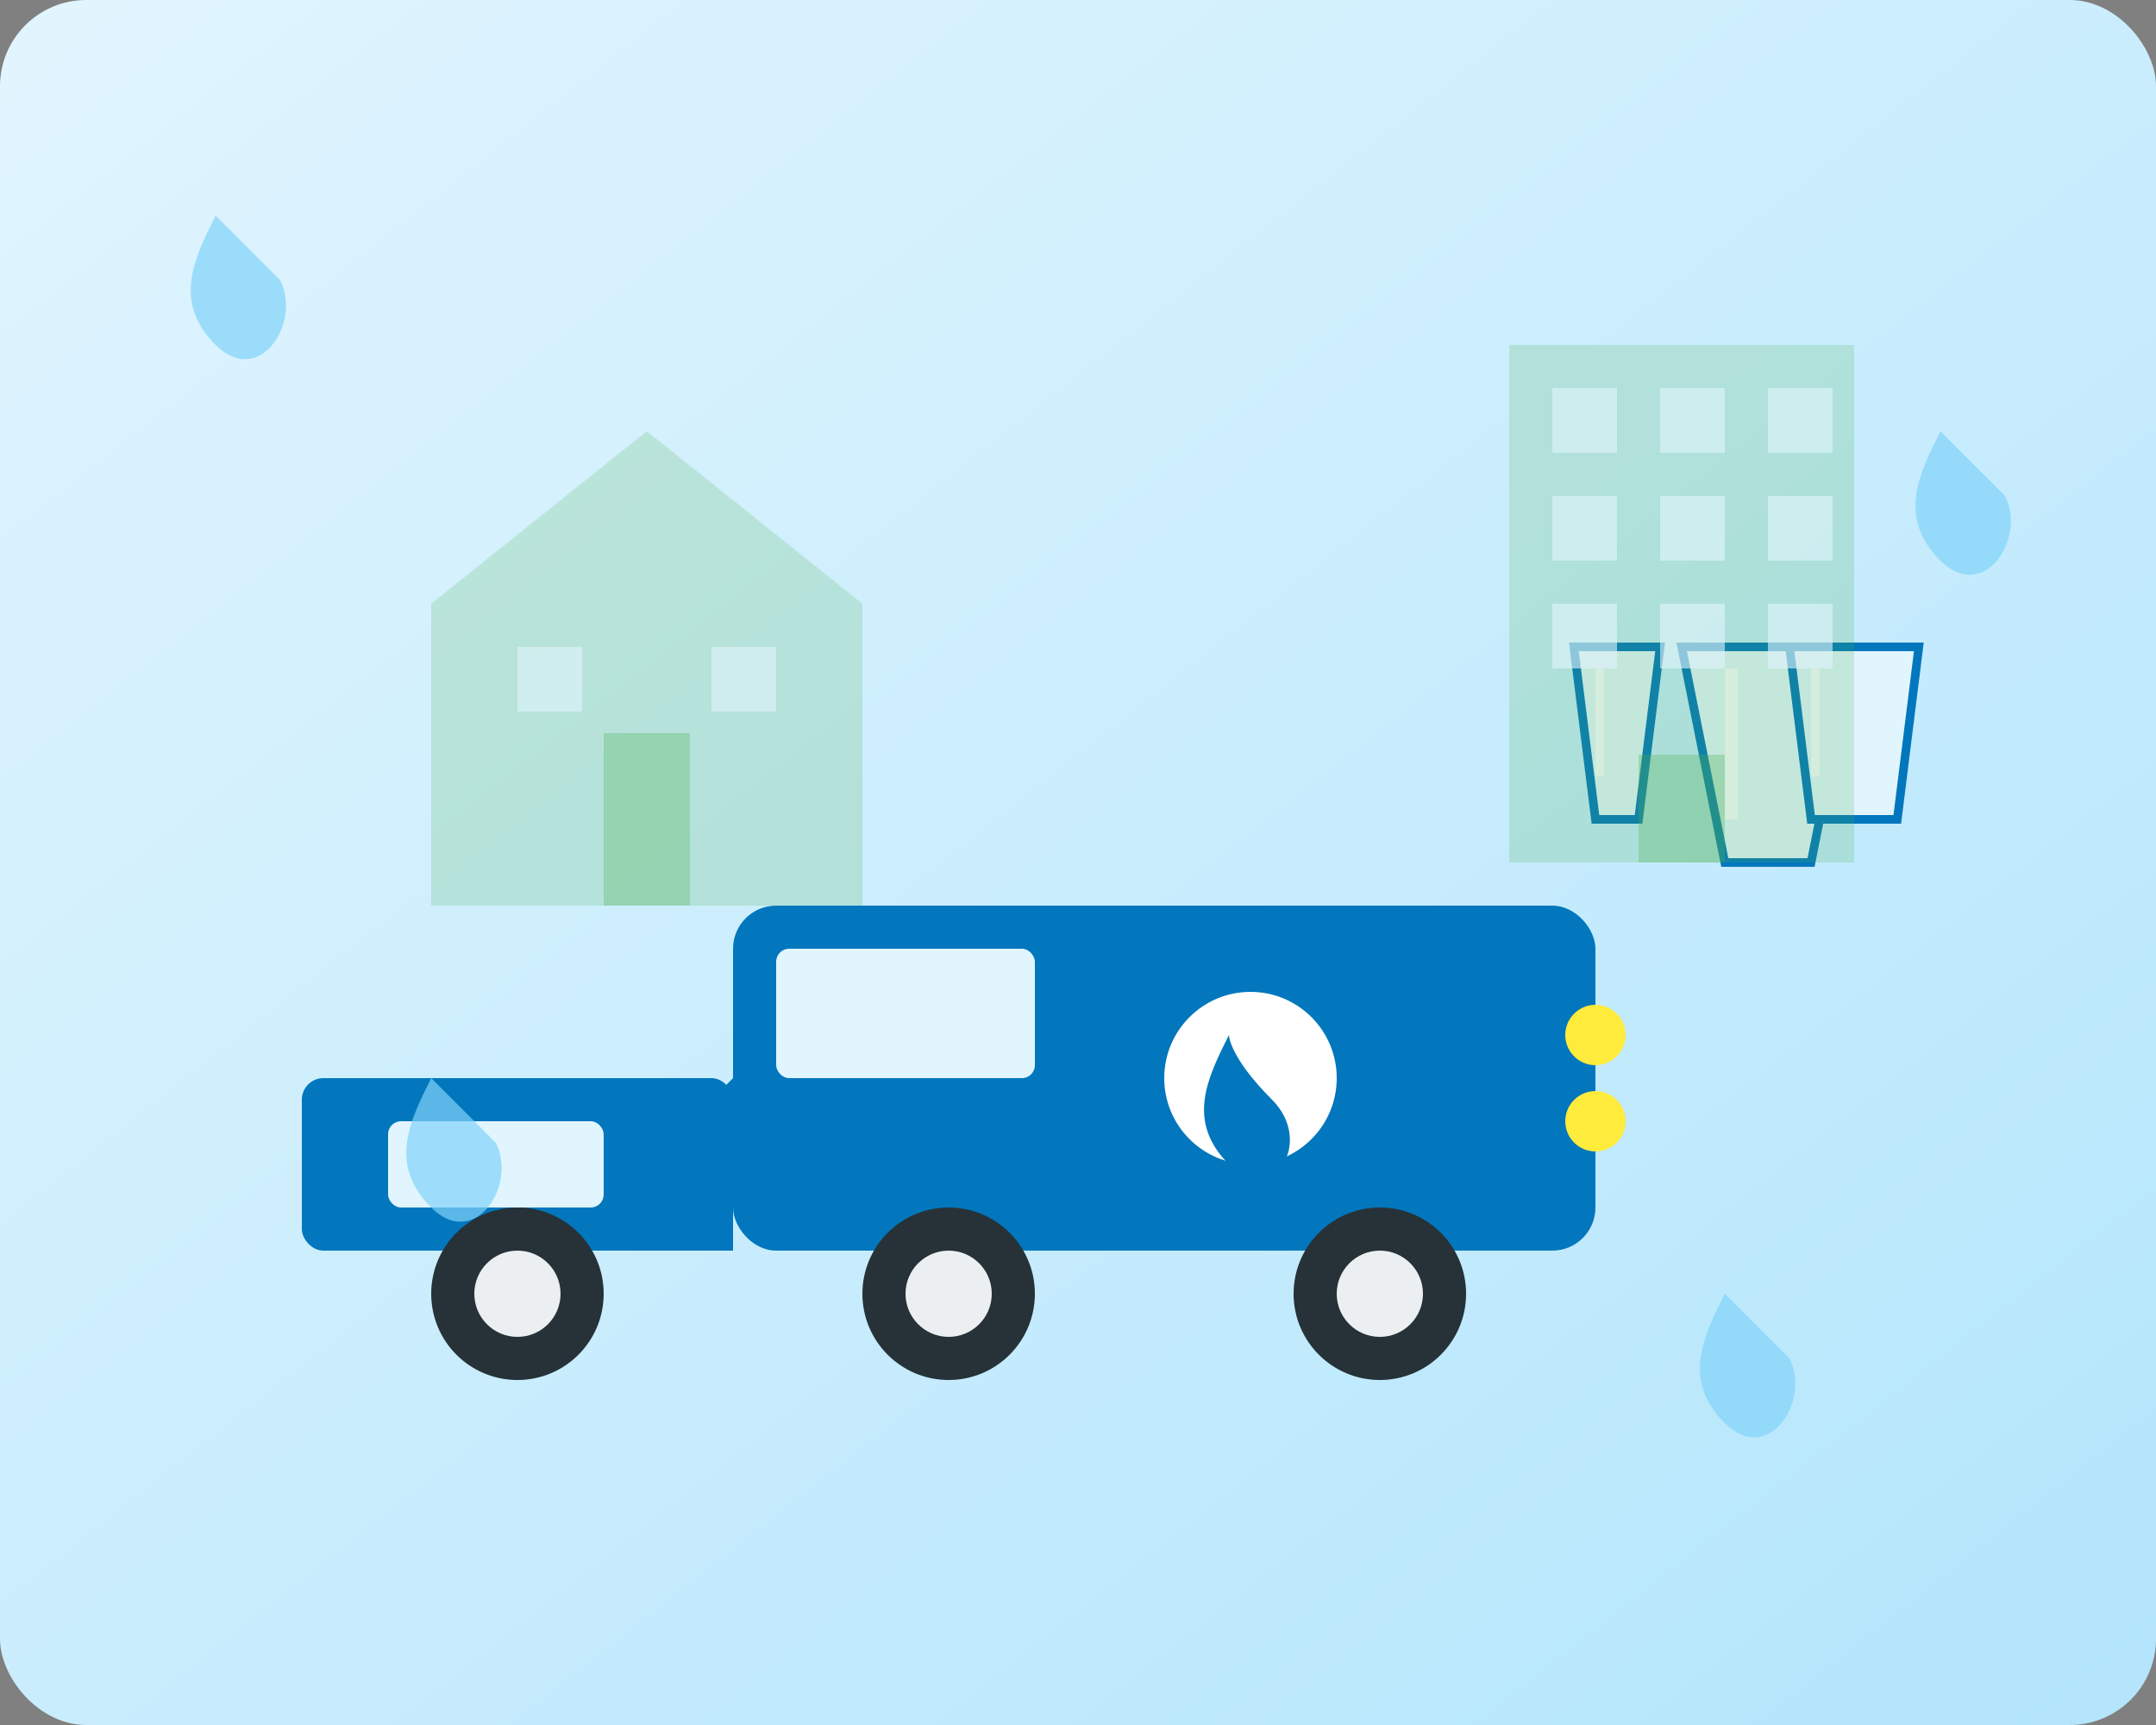 <svg xmlns="http://www.w3.org/2000/svg" viewBox="0 0 500 400" width="500" height="400">
  <rect x="0" y="0" width="500" height="400" fill="#808080" stroke="none"/>
  <!-- Fond dégradé -->
  <defs>
    <linearGradient id="bg-gradient" x1="0%" y1="0%" x2="100%" y2="100%">
      <stop offset="0%" stop-color="#e1f5fe"/>
      <stop offset="100%" stop-color="#b3e5fc"/>
    </linearGradient>
  </defs>
  
  <!-- Fond -->
  <rect width="500" height="400" fill="url(#bg-gradient)" rx="20" ry="20"/>
  
  <!-- Camion de livraison stylisé -->
  <g transform="translate(50, 150)">
    <!-- Carrosserie du camion -->
    <rect x="120" y="60" width="200" height="80" fill="#0277bd" rx="10" ry="10"/>
    <rect x="20" y="100" width="100" height="40" fill="#0277bd" rx="5" ry="5"/>
    <path d="M 120,100 L 120,140 L 100,140 L 100,120 L 120,100 Z" fill="#0277bd"/>
    
    <!-- Fenêtres -->
    <rect x="40" y="110" width="50" height="20" fill="#e1f5fe" rx="3" ry="3"/>
    <rect x="130" y="70" width="60" height="30" fill="#e1f5fe" rx="3" ry="3"/>
    
    <!-- Roues -->
    <circle cx="70" cy="150" r="20" fill="#263238"/>
    <circle cx="70" cy="150" r="10" fill="#eceff1"/>
    <circle cx="170" cy="150" r="20" fill="#263238"/>
    <circle cx="170" cy="150" r="10" fill="#eceff1"/>
    <circle cx="270" cy="150" r="20" fill="#263238"/>
    <circle cx="270" cy="150" r="10" fill="#eceff1"/>
    
    <!-- Phares -->
    <circle cx="320" cy="90" r="7" fill="#ffeb3b"/>
    <circle cx="320" cy="110" r="7" fill="#ffeb3b"/>
    
    <!-- Logo sur le camion -->
    <circle cx="240" cy="100" r="20" fill="#ffffff"/>
    <path d="M 235,90 C 230,100 225,110 235,120 245,130 255,115 245,105 235,95 235,90 235,90 Z" fill="#0277bd"/>
  </g>
  
  <!-- Grandes bouteilles d'eau -->
  <g transform="translate(350, 150)">
    <path d="M 20,40 L 30,40 L 35,0 L 15,0 L 20,40 Z" fill="#e1f5fe" stroke="#0277bd" stroke-width="2"/>
    <path d="M 50,50 L 70,50 L 80,0 L 40,0 L 50,50 Z" fill="#e1f5fe" stroke="#0277bd" stroke-width="2"/>
    <path d="M 70,40 L 90,40 L 95,0 L 65,0 L 70,40 Z" fill="#e1f5fe" stroke="#0277bd" stroke-width="2"/>
    
    <!-- Reflets sur les bouteilles -->
    <path d="M 20,5 L 22,5 L 22,30 L 20,30 Z" fill="#ffffff" opacity="0.7"/>
    <path d="M 50,5 L 53,5 L 53,40 L 50,40 Z" fill="#ffffff" opacity="0.7"/>
    <path d="M 70,5 L 72,5 L 72,30 L 70,30 Z" fill="#ffffff" opacity="0.7"/>
  </g>
  
  <!-- Gouttes d'eau décoratives -->
  <g>
    <path d="M 50,50 C 45,60 40,70 50,80 60,90 70,75 65,65 55,55 50,50 50,50 Z" fill="#81d4fa" opacity="0.7"/>
    <path d="M 450,100 C 445,110 440,120 450,130 460,140 470,125 465,115 455,105 450,100 450,100 Z" fill="#81d4fa" opacity="0.7"/>
    <path d="M 100,250 C 95,260 90,270 100,280 110,290 120,275 115,265 105,255 100,250 100,250 Z" fill="#81d4fa" opacity="0.7"/>
    <path d="M 400,300 C 395,310 390,320 400,330 410,340 420,325 415,315 405,305 400,300 400,300 Z" fill="#81d4fa" opacity="0.7"/>
  </g>
  
  <!-- Maison en arrière-plan -->
  <g transform="translate(100, 60)">
    <path d="M 0,80 L 50,40 L 100,80 L 100,150 L 0,150 Z" fill="#4caf50" opacity="0.2"/>
    <rect x="40" y="110" width="20" height="40" fill="#4caf50" opacity="0.3"/>
    <rect x="20" y="90" width="15" height="15" fill="#e1f5fe" opacity="0.6"/>
    <rect x="65" y="90" width="15" height="15" fill="#e1f5fe" opacity="0.6"/>
  </g>
  
  <!-- Immeuble de bureau en arrière-plan -->
  <g transform="translate(350, 30)">
    <rect x="0" y="50" width="80" height="120" fill="#4caf50" opacity="0.2"/>
    <rect x="10" y="60" width="15" height="15" fill="#e1f5fe" opacity="0.6"/>
    <rect x="35" y="60" width="15" height="15" fill="#e1f5fe" opacity="0.6"/>
    <rect x="60" y="60" width="15" height="15" fill="#e1f5fe" opacity="0.6"/>
    <rect x="10" y="85" width="15" height="15" fill="#e1f5fe" opacity="0.6"/>
    <rect x="35" y="85" width="15" height="15" fill="#e1f5fe" opacity="0.6"/>
    <rect x="60" y="85" width="15" height="15" fill="#e1f5fe" opacity="0.6"/>
    <rect x="10" y="110" width="15" height="15" fill="#e1f5fe" opacity="0.6"/>
    <rect x="35" y="110" width="15" height="15" fill="#e1f5fe" opacity="0.6"/>
    <rect x="60" y="110" width="15" height="15" fill="#e1f5fe" opacity="0.6"/>
    <rect x="30" y="145" width="20" height="25" fill="#4caf50" opacity="0.3"/>
  </g>
</svg>
